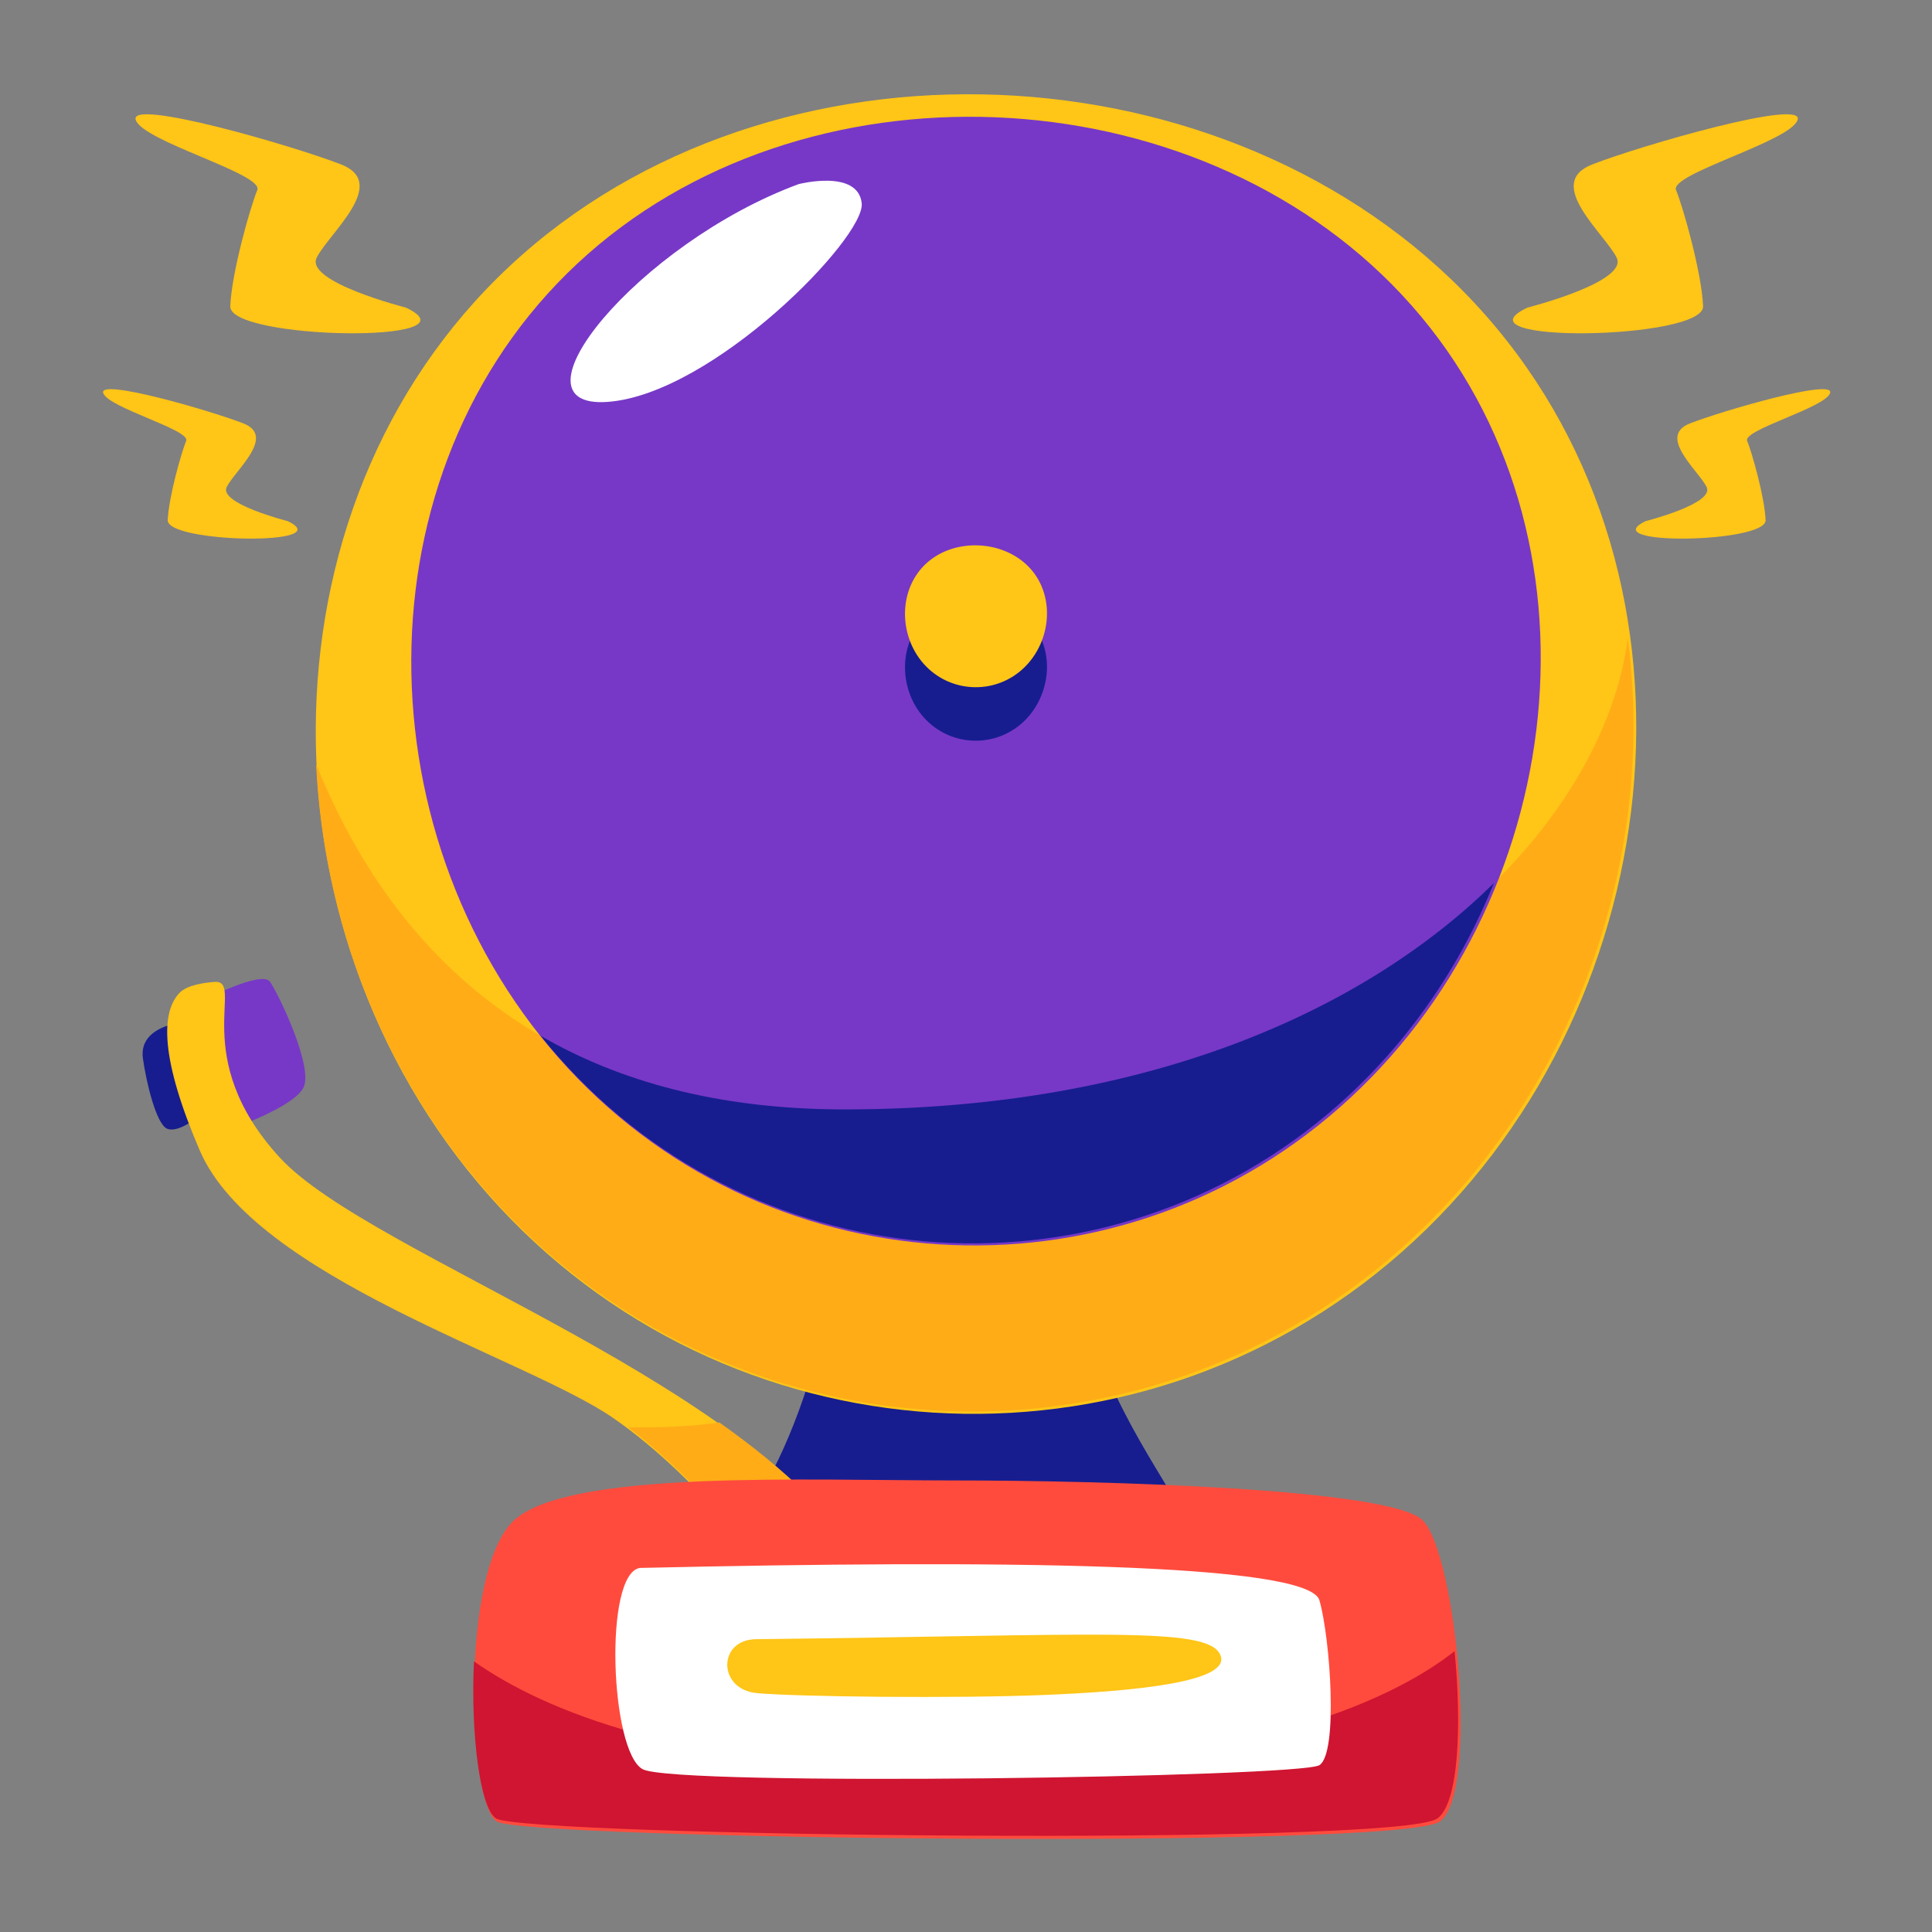 <svg id="svg8" height="512" viewBox="0 0 135.467 135.467" width="512" xmlns="http://www.w3.org/2000/svg" xmlns:svg="http://www.w3.org/2000/svg"><rect x="0" y="0" width="135.467" height="135.467" fill="#808080" stroke="none"/><clipPath id="clipPath5136"><rect id="rect5138" height="89.013" rx="7.858" width="87.501" x="-68.036" y="22.301"/></clipPath><clipPath id="clipPath3786"><path id="rect3788" d="m84.667 15.119h79.375v72.571h-79.375z" paint-order="fill markers stroke"/></clipPath><g id="layer1"><g id="g4582" transform="matrix(1.02 0 0 1.02 -11.216 .017)"><g id="g7740" transform="matrix(.985 0 0 .985 5.218 -2.994)"><g id="g5852" transform="matrix(1.002 0 0 1.002 .527 -.223)"><path id="path5817" d="m17.313 74.575c-.699.2-2.262.732-2.029 2.395.233 1.663.931 4.591 1.697 4.89.765.299 2.096-.798 2.096-.798z" fill="#171d8f" paint-order="stroke fill markers"/><path id="path5798" d="m19.475 72.978c.067-.133 4.092-2.162 4.657-1.364.566.798 3.06 5.954 2.329 7.385-.732 1.43-5.389 2.994-5.389 2.994s-4.724-5.223-1.597-9.015z" fill="#7738c7" paint-order="stroke fill markers"/><path id="path5790" d="m64.237 80.64c.521 11.542-3.379 24.287-7.873 29.258-4.494 4.97 25.614 3.282 30.988 1.957 5.373-1.326-11.759-12.697-6.452-32.136 5.307-19.438-16.663.921-16.663.921z" fill="#171d8f" paint-order="stroke fill markers"/><path id="path5796" d="m65.957 113.145c-7.03-13.38-34.758-22.314-41.153-29.292-6.395-6.978-2.378-12.366-4.528-12.223-.62.041-1.886.196-2.43.75-1.339 1.367-1.328 4.657 1.391 10.98 3.821 8.888 22.699 14.433 28.805 18.647 6.105 4.214 11.097 11.202 11.097 11.202z" fill="#ffc517" paint-order="stroke fill markers"/><path id="path5800" d="m188.443 377.529c-7.516 1.099-15.725 1.437-24.16 1.254 21.22 16.097 37.92 39.473 37.92 39.473l25.881-.242c-7.81-14.864-22.37-28.274-39.641-40.484z" fill="#ffac17" transform="matrix(.263 0 0 .263 5.87 3.023)" paint-order="stroke fill markers"/><path id="path5785" d="m41.116 109.145c-3.784 3.535-3.198 19.727-1.179 20.964s62.941 1.958 65.674 0c2.732-1.958 1.18-18.513-1.179-20.964-2.146-2.229-22.179-2.793-32.601-2.793-10.422 0-26.93-.742-30.714 2.793z" fill="#ff4b3d" paint-order="stroke fill markers"/><path id="path4738-0" d="m102.966 90.441c-18.672 16.471-47.16 14.686-63.631-3.986-16.471-18.672-16.309-49 2.363-65.471 18.672-16.471 50.623-14.469 67.094 4.202 16.471 18.672 12.846 48.783-5.825 65.254z" fill="#ffc517" opacity=".999" stroke-linecap="round" stroke-linejoin="round" stroke-width="3.245" paint-order="stroke fill markers"/><path id="path5807" d="m429.029 169.85c-6.954 54.511-76.061 124.775-207.473 124.775-85.731 0-122.84-49.208-139.904-91.42 1.964 40.908 17.3 81.664 45.379 113.496 62.52 70.875 170.66 77.649 241.535 15.129 46.223-40.774 68.142-103.569 60.463-161.98z" fill="#ffac17" transform="matrix(.263 0 0 .263 5.87 3.023)" paint-order="stroke fill markers"/><path id="path5779" d="m98.675 80.343c-15.97 14.088-40.337 12.561-54.425-3.409-14.088-15.97-13.95-41.911 2.021-55.999 15.97-14.088 43.299-12.376 57.387 3.594 14.088 15.97 10.988 41.725-4.983 55.813z" fill="#7738c7" opacity=".999" stroke-linecap="round" stroke-linejoin="round" stroke-width="2.776" paint-order="stroke fill markers"/><path id="path5783" d="m76.496 53.618c-2.008 1.771-5.071 1.579-6.842-.429-1.771-2.008-1.754-5.269.254-7.04 2.008-1.771 5.443-1.556 7.214.452 1.771 2.008 1.381 5.245-.626 7.016z" fill="#171d8f" opacity=".999" stroke-linecap="round" stroke-linejoin="round" stroke-width=".349" paint-order="stroke fill markers"/><path id="path5781" d="m76.496 49.892c-2.008 1.771-5.071 1.579-6.842-.429-1.771-2.008-1.754-5.269.254-7.04 2.008-1.771 5.443-1.556 7.214.452 1.771 2.008 1.381 5.245-.626 7.016z" fill="#ffc517" opacity=".999" stroke-linecap="round" stroke-linejoin="round" stroke-width=".349" paint-order="stroke fill markers"/><path id="path5819" d="m383.156 438.096c-14.163 11.198-51.218 31.189-135.299 31.189-68.887 0-105.822-15.407-124.398-28.486-.901 19.417 1.655 39.033 5.854 41.607 7.663 4.698 238.917 7.432 249.289 0 5.694-4.08 6.48-24.857 4.555-44.311z" fill="#cf1531" transform="matrix(.263 0 0 .263 5.87 3.023)" paint-order="stroke fill markers"/><path id="path5792" d="m49.902 112.446c24.745-.565 46.573-.376 47.326 2.258.753 2.634 1.317 10.632 0 11.479s-44.88 1.505-47.138.282-2.729-13.643-.188-14.019z" fill="#fff" paint-order="stroke fill markers"/><path id="path5794" d="m58.029 117.407c23.618-.259 31.269-.906 32.267 1.036.998 1.942-5.921 2.59-12.175 2.849-6.254.259-17.364.129-20.092-.129-2.728-.259-2.728-3.755 0-3.755z" fill="#ffc517" paint-order="stroke fill markers"/><path id="path5805" d="m60.956 16.062c-11.177 4.125-20.624 15.701-13.306 15.169 7.318-.532 17.963-11.443 17.697-13.838-.266-2.395-4.391-1.331-4.391-1.331z" fill="#fff" paint-order="stroke fill markers"/><path id="path5812" d="m393.576 234.67c-33.692 33.252-91.012 59.955-172.02 59.955-33.759 0-59.975-7.634-80.4-19.463 1.466 1.829 2.973 3.63 4.531 5.396 53.475 60.622 145.97 66.415 206.592 12.939 18.447-16.272 32.359-36.649 41.297-58.828z" fill="#171d8f" transform="matrix(.263 0 0 .263 5.87 3.023)" paint-order="stroke fill markers"/><g fill="#ffc517"><path id="path5824" d="m111.717 24.663s7.057-1.788 6.21-3.481c-.847-1.694-5.081-5.175-1.694-6.492s14.772-4.61 14.301-3.105c-.47 1.505-8.938 3.763-8.468 4.893.47 1.129 1.788 5.739 1.882 8.091.094 2.352-17.594 2.634-12.231.094z" paint-order="stroke fill markers"/><path id="path5826" d="m119.958 39.533s4.815-1.22 4.237-2.375c-.578-1.156-3.467-3.531-1.156-4.43 2.311-.899 10.079-3.146 9.758-2.119-.321 1.027-6.099 2.568-5.778 3.338.321.77 1.22 3.916 1.284 5.521.064 1.605-12.005 1.798-8.346.064z" paint-order="stroke fill markers"/><path id="path5828" d="m33.597 24.663s-7.057-1.788-6.21-3.481c.847-1.694 5.081-5.175 1.694-6.492s-14.772-4.61-14.301-3.105c.47 1.505 8.938 3.763 8.468 4.893-.47 1.129-1.788 5.739-1.882 8.091-.094 2.352 17.594 2.634 12.231.094z" paint-order="stroke fill markers"/><path id="path5830" d="m25.356 39.533s-4.815-1.22-4.237-2.375c.578-1.156 3.467-3.531 1.156-4.43-2.311-.899-10.079-3.146-9.758-2.119.321 1.027 6.099 2.568 5.778 3.338-.321.77-1.22 3.916-1.284 5.521-.064 1.605 12.005 1.798 8.346.064z" paint-order="stroke fill markers"/></g></g></g></g></g></svg>